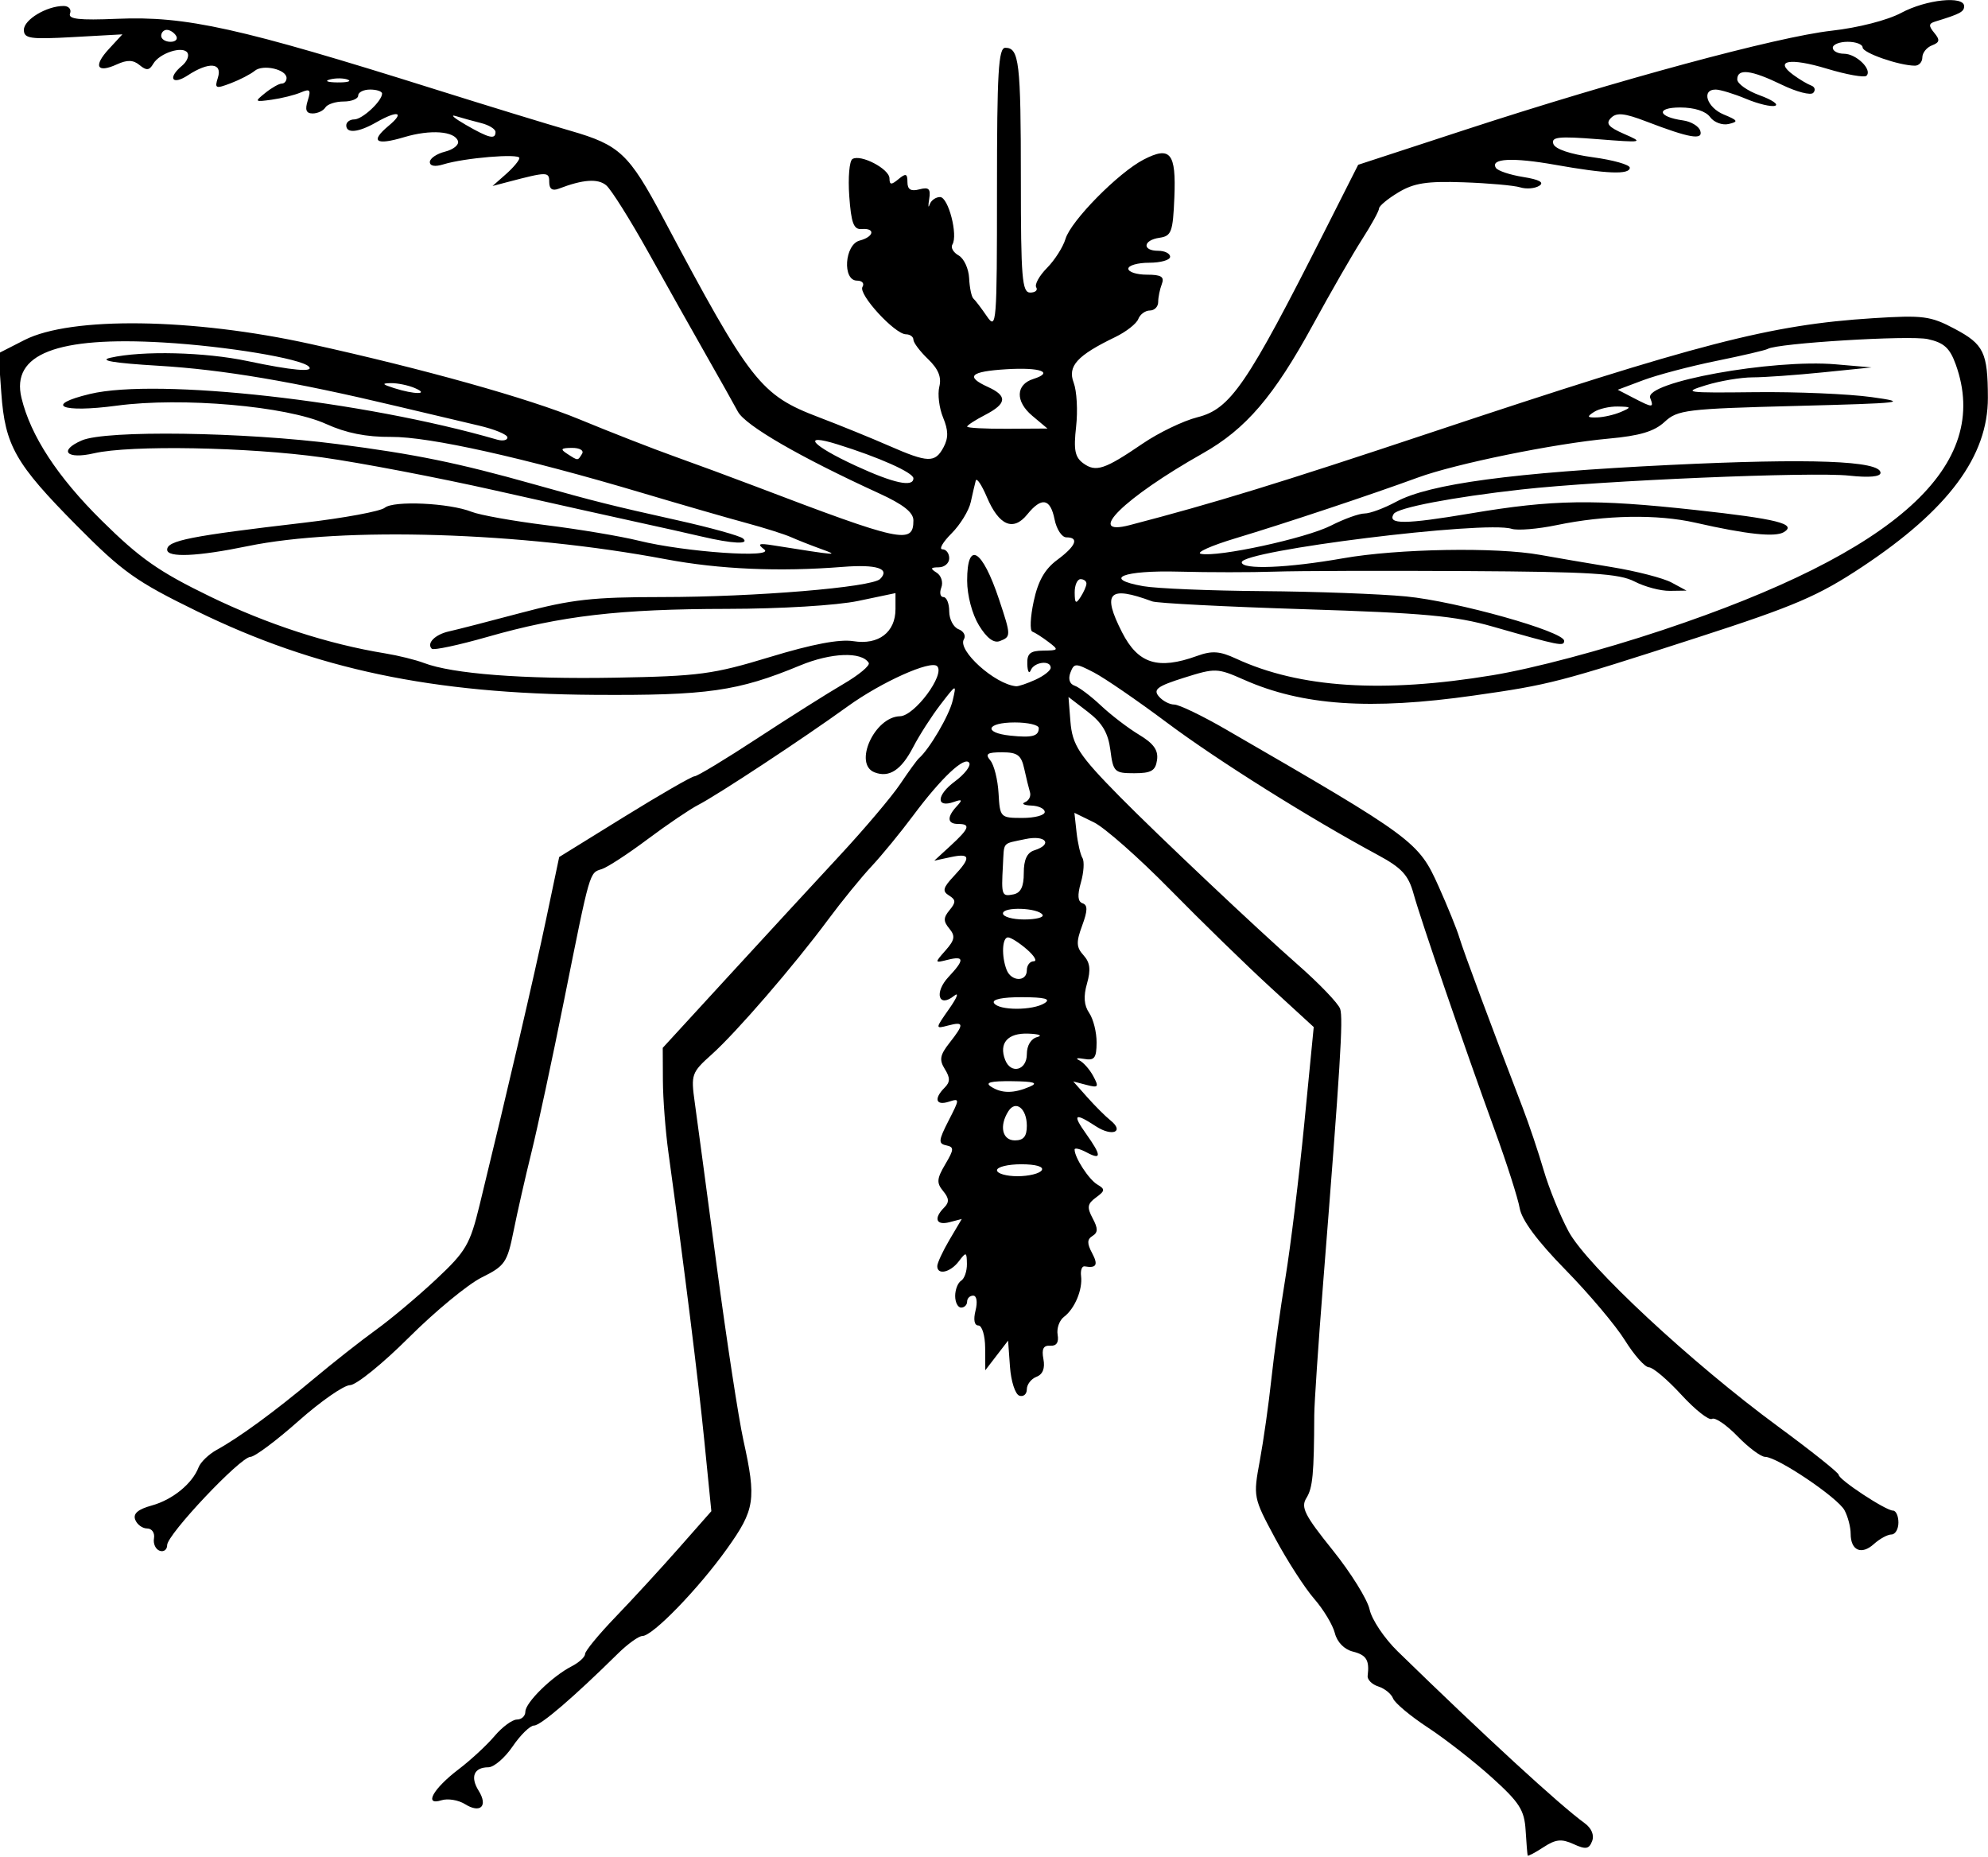 <?xml version="1.0" encoding="UTF-8" standalone="no"?>
<!-- Created with Inkscape (http://www.inkscape.org/) -->

<svg
   xmlns:dc="http://purl.org/dc/elements/1.1/"
   xmlns:cc="http://creativecommons.org/ns#"
   xmlns:rdf="http://www.w3.org/1999/02/22-rdf-syntax-ns#"
   xmlns:svg="http://www.w3.org/2000/svg"
   xmlns="http://www.w3.org/2000/svg"
   xmlns:sodipodi="http://sodipodi.sourceforge.net/DTD/sodipodi-0.dtd"
   xmlns:inkscape="http://www.inkscape.org/namespaces/inkscape"
   id="svg4216"
   version="1.1"
   inkscape:version="0.91 r13725"
   width="312.188"
   height="291.562"
   viewBox="0 0 312.188 291.562"
   sodipodi:docname="Mosquito.svg">
  <defs
     id="defs4220" />
  <sodipodi:namedview
     pagecolor="#ffffff"
     bordercolor="#666666"
     borderopacity="1"
     objecttolerance="10"
     gridtolerance="10"
     guidetolerance="10"
     inkscape:pageopacity="0"
     inkscape:pageshadow="2"
     inkscape:window-width="1600"
     inkscape:window-height="837"
     id="namedview4218"
     showgrid="false"
     inkscape:zoom="2.2979636"
     inkscape:cx="156.09375"
     inkscape:cy="145.78125"
     inkscape:window-x="-8"
     inkscape:window-y="-8"
     inkscape:window-maximized="1"
     inkscape:current-layer="svg4216" />
  <path
     style="fill:#000000"
     d="m 239.902,291.35 c -0.054,-0.141 -0.2,-1.925 -0.325,-3.964 -0.194,-3.171 -0.96,-4.369 -5.293,-8.281 -2.786,-2.515 -7.305,-6.043 -10.042,-7.84 -2.737,-1.797 -5.201,-3.855 -5.477,-4.574 -0.276,-0.719 -1.318,-1.566 -2.315,-1.883 -0.997,-0.317 -1.752,-1.071 -1.677,-1.676 0.304,-2.459 -0.191,-3.268 -2.326,-3.804 -1.352,-0.339 -2.472,-1.488 -2.826,-2.897 -0.322,-1.284 -1.786,-3.714 -3.253,-5.399 -1.467,-1.685 -4.225,-5.962 -6.128,-9.504 -3.433,-6.389 -3.452,-6.487 -2.402,-12.188 0.583,-3.161 1.397,-8.911 1.809,-12.778 0.412,-3.867 1.408,-11.039 2.213,-15.938 0.805,-4.898 2.134,-15.758 2.953,-24.133 l 1.489,-15.226 -6.823,-6.257 c -3.753,-3.442 -10.831,-10.337 -15.729,-15.324 -4.898,-4.987 -10.284,-9.739 -11.968,-10.561 l -3.062,-1.495 0.338,3.071 c 0.186,1.689 0.603,3.499 0.925,4.021 0.323,0.522 0.213,2.252 -0.243,3.844 -0.579,2.019 -0.5,3.008 0.262,3.268 0.823,0.282 0.807,1.146 -0.066,3.509 -0.963,2.609 -0.926,3.392 0.22,4.657 1.024,1.132 1.163,2.266 0.543,4.429 -0.579,2.018 -0.473,3.434 0.345,4.63 0.649,0.947 1.171,3.036 1.161,4.641 -0.015,2.44 -0.338,2.861 -1.971,2.568 -1.074,-0.193 -1.421,-0.098 -0.77,0.21 0.65,0.308 1.648,1.43 2.216,2.491 0.923,1.725 0.811,1.872 -1.056,1.384 l -2.089,-0.546 2.217,2.492 c 1.219,1.37 2.849,2.996 3.621,3.614 2.261,1.806 0.286,2.615 -2.28,0.934 -3.358,-2.2 -3.737,-1.906 -1.532,1.19 2.434,3.418 2.45,4.179 0.064,2.902 -1.031,-0.552 -1.875,-0.75 -1.875,-0.44 0,1.265 2.243,4.714 3.573,5.495 1.249,0.734 1.223,0.984 -0.211,2.033 -1.358,0.993 -1.447,1.548 -0.527,3.267 0.857,1.602 0.852,2.229 -0.023,2.77 -0.859,0.531 -0.874,1.179 -0.064,2.693 0.996,1.861 0.69,2.405 -1.171,2.084 -0.421,-0.072 -0.673,0.616 -0.559,1.53 0.264,2.124 -0.998,5.131 -2.685,6.398 -0.723,0.542 -1.171,1.808 -0.996,2.812 0.21,1.205 -0.188,1.791 -1.168,1.722 -1.071,-0.075 -1.368,0.51 -1.065,2.098 0.276,1.445 -0.099,2.402 -1.092,2.783 -0.832,0.319 -1.513,1.204 -1.513,1.965 0,0.761 -0.527,1.211 -1.172,0.999 -0.645,-0.212 -1.306,-2.244 -1.471,-4.517 l -0.299,-4.131 -1.79,2.329 -1.79,2.329 -0.021,-3.516 c -0.011,-1.935 -0.488,-3.516 -1.06,-3.516 -0.64,0 -0.813,-0.9 -0.451,-2.344 0.339,-1.352 0.184,-2.344 -0.367,-2.344 -0.525,0 -0.955,0.422 -0.955,0.938 0,0.516 -0.422,0.938 -0.938,0.938 -0.516,0 -0.938,-0.819 -0.938,-1.82 0,-1.001 0.422,-2.08 0.938,-2.399 0.516,-0.319 0.924,-1.504 0.908,-2.633 -0.028,-1.907 -0.119,-1.937 -1.275,-0.413 -1.333,1.756 -3.382,2.214 -3.382,0.757 0,-0.486 0.865,-2.351 1.923,-4.144 l 1.923,-3.26 -1.923,0.503 c -2.114,0.553 -2.535,-0.604 -0.838,-2.301 0.822,-0.822 0.782,-1.451 -0.166,-2.593 -1.052,-1.268 -1,-1.933 0.332,-4.188 1.4,-2.369 1.416,-2.716 0.141,-2.985 -1.251,-0.265 -1.201,-0.776 0.375,-3.858 1.783,-3.485 1.783,-3.542 0.025,-2.984 -2.03,0.644 -2.361,-0.489 -0.644,-2.206 0.889,-0.889 0.898,-1.549 0.04,-2.924 -0.905,-1.449 -0.772,-2.204 0.727,-4.109 2.34,-2.974 2.307,-3.392 -0.214,-2.732 -2.048,0.535 -2.047,0.533 0.198,-2.666 1.236,-1.761 1.563,-2.654 0.726,-1.984 -2.438,1.952 -3.146,-0.541 -0.848,-2.988 2.524,-2.687 2.491,-3.34 -0.136,-2.682 -2.086,0.522 -2.089,0.506 -0.339,-1.476 1.451,-1.643 1.557,-2.261 0.588,-3.428 -0.953,-1.148 -0.944,-1.71 0.045,-2.902 1.015,-1.223 0.999,-1.618 -0.095,-2.294 -1.085,-0.671 -0.948,-1.214 0.763,-3.036 2.75,-2.928 2.63,-3.658 -0.493,-2.985 l -2.578,0.555 2.578,-2.368 c 2.932,-2.693 3.175,-3.395 1.172,-3.395 -1.713,0 -1.804,-1.071 -0.234,-2.763 0.956,-1.03 0.875,-1.159 -0.439,-0.697 -2.843,0.999 -2.752,-1.065 0.141,-3.204 1.541,-1.139 2.563,-2.458 2.271,-2.93 -0.698,-1.129 -4.383,2.337 -8.817,8.289 -1.961,2.634 -4.903,6.22 -6.536,7.969 -1.633,1.749 -4.69,5.5 -6.792,8.336 -5.354,7.224 -14.432,17.735 -18.321,21.214 -3.138,2.807 -3.251,3.128 -2.64,7.5 0.351,2.512 1.902,14.06 3.446,25.661 1.544,11.602 3.431,23.919 4.192,27.373 2.064,9.363 1.83,10.902 -2.603,17.101 -4.48,6.264 -11.643,13.651 -13.239,13.651 -0.58,0 -2.32,1.248 -3.867,2.774 -6.968,6.87 -12.119,11.289 -13.159,11.289 -0.622,0 -2.135,1.474 -3.361,3.275 -1.227,1.801 -2.944,3.278 -3.816,3.281 -2.262,0.009 -2.884,1.505 -1.529,3.676 1.51,2.418 0.283,3.626 -2.143,2.11 -1.04,-0.65 -2.706,-0.922 -3.701,-0.606 -2.82,0.895 -1.313,-1.813 2.712,-4.874 1.889,-1.436 4.421,-3.779 5.627,-5.205 C 78.867,271.167 80.449,270 81.177,270 81.905,270 82.5,269.446 82.5,268.769 c 0,-1.429 4.201,-5.549 7.266,-7.125 1.16,-0.597 2.109,-1.467 2.109,-1.934 0,-0.467 2.157,-3.089 4.794,-5.826 2.637,-2.737 7.099,-7.592 9.916,-10.788 l 5.122,-5.811 -1.104,-11.064 c -0.976,-9.784 -3.077,-26.644 -5.641,-45.282 -0.461,-3.352 -0.85,-8.414 -0.864,-11.25 l -0.025,-5.156 10.324,-11.25 c 5.678,-6.188 13.527,-14.701 17.442,-18.919 3.915,-4.218 8.199,-9.28 9.521,-11.25 1.322,-1.97 2.647,-3.792 2.943,-4.05 1.656,-1.438 4.761,-6.74 5.297,-9.047 0.621,-2.672 0.621,-2.672 -1.906,0.609 -1.39,1.805 -3.32,4.811 -4.29,6.681 -1.872,3.611 -3.765,4.851 -6.061,3.97 -3.379,-1.297 -0.019,-8.727 3.984,-8.811 2.296,-0.048 7.136,-6.565 5.839,-7.861 -0.996,-0.996 -8.76,2.492 -14.042,6.308 -6.96,5.029 -20.465,13.931 -23.474,15.473 -1.309,0.671 -4.892,3.099 -7.963,5.396 -3.07,2.297 -6.302,4.404 -7.181,4.683 -1.967,0.624 -1.798,0.037 -5.92,20.568 -1.863,9.281 -4.171,20.039 -5.128,23.906 -0.957,3.867 -2.222,9.431 -2.81,12.365 -0.992,4.943 -1.358,5.476 -5,7.279 -2.161,1.07 -7.305,5.311 -11.43,9.424 -4.125,4.114 -8.287,7.483 -9.25,7.487 -0.962,0.004 -4.605,2.539 -8.094,5.633 -3.49,3.094 -6.88,5.625 -7.535,5.625 -1.574,0 -13.09,12.193 -13.09,13.859 0,0.713 -0.527,1.113 -1.172,0.887 -0.645,-0.225 -1.048,-1.104 -0.896,-1.953 C 24.333,240.695 23.851,240 23.11,240 c -0.741,0 -1.584,-0.618 -1.874,-1.374 -0.368,-0.958 0.422,-1.636 2.608,-2.239 3.26,-0.9 6.357,-3.426 7.34,-5.988 0.314,-0.819 1.594,-2.052 2.845,-2.741 3.563,-1.962 9.068,-5.99 15.191,-11.116 3.094,-2.59 7.516,-6.07 9.827,-7.735 2.311,-1.664 6.541,-5.216 9.401,-7.892 4.735,-4.431 5.348,-5.477 6.871,-11.719 4.38,-17.952 8.553,-35.882 10.429,-44.803 l 2.066,-9.825 10.235,-6.33 c 5.629,-3.481 10.59,-6.338 11.024,-6.347 0.434,-0.009 4.864,-2.687 9.844,-5.951 4.98,-3.263 11.058,-7.1 13.507,-8.527 2.449,-1.426 4.249,-2.925 3.998,-3.33 -1.11,-1.796 -5.907,-1.613 -10.793,0.412 -9.768,4.048 -14.538,4.728 -32.346,4.609 C 67.883,108.936 49.583,105.082 30.938,95.979 21.352,91.299 19.258,89.81 12.057,82.544 2.413,72.813 0.797,69.975 0.207,61.728 L -0.24,55.473 3.847,53.388 C 11.143,49.666 30.258,49.931 48.75,54.01 c 17.781,3.922 34.264,8.537 42.188,11.812 4.898,2.025 11.648,4.66 15,5.857 3.352,1.197 9.047,3.301 12.656,4.676 23.016,8.768 24.844,9.162 24.844,5.36 0,-1.258 -1.584,-2.507 -5.391,-4.249 -12.43,-5.689 -20.999,-10.648 -22.173,-12.832 -0.677,-1.259 -2.915,-5.243 -4.972,-8.852 C 108.845,52.172 104.787,44.955 101.885,39.743 98.982,34.531 95.97,29.738 95.191,29.091 93.88,28.003 91.538,28.172 87.743,29.628 86.733,30.015 86.25,29.678 86.25,28.585 c 0,-1.646 -0.281,-1.646 -6.562,0.004 l -2.344,0.616 2.109,-1.862 c 1.16,-1.024 2.109,-2.163 2.109,-2.531 0,-0.746 -8.671,-0.02 -11.953,1.001 C 68.305,26.218 67.5,26.076 67.5,25.44 c 0,-0.566 1.073,-1.298 2.385,-1.627 1.312,-0.329 2.228,-1.075 2.036,-1.658 -0.518,-1.576 -4.326,-1.854 -8.455,-0.617 -4.486,1.344 -5.392,0.674 -2.426,-1.795 2.601,-2.166 1.436,-2.474 -1.977,-0.523 -2.77,1.583 -4.688,1.775 -4.688,0.469 0,-0.516 0.567,-0.938 1.261,-0.938 C 56.902,18.75 60,15.869 60,14.692 60,14.346 59.156,14.062 58.125,14.062 c -1.031,0 -1.875,0.422 -1.875,0.938 0,0.516 -1.03,0.938 -2.288,0.938 -1.259,0 -2.549,0.422 -2.868,0.938 -0.319,0.516 -1.216,0.938 -1.994,0.938 -1.021,0 -1.236,-0.561 -0.774,-2.017 0.541,-1.705 0.37,-1.902 -1.109,-1.274 -0.962,0.409 -3.014,0.919 -4.561,1.134 -2.683,0.372 -2.728,0.323 -0.993,-1.07 C 42.664,13.782 43.825,13.125 44.242,13.125 44.659,13.125 45,12.732 45,12.251 c 0,-1.363 -3.707,-2.203 -4.998,-1.132 -0.637,0.528 -2.333,1.407 -3.768,1.953 -2.383,0.906 -2.559,0.829 -2.015,-0.883 0.747,-2.353 -1.427,-2.519 -4.72,-0.362 -2.485,1.628 -3.225,0.411 -0.915,-1.506 0.768,-0.637 1.154,-1.55 0.859,-2.028 -0.71,-1.149 -4.389,0.032 -5.377,1.725 -0.614,1.053 -1.066,1.097 -2.137,0.208 -1.003,-0.832 -1.94,-0.862 -3.581,-0.115 -3.142,1.432 -3.737,0.275 -1.246,-2.423 L 19.219,5.394 11.484,5.823 C 4.706,6.199 3.75,6.058 3.75,4.683 3.75,3.087 7.33,0.938 9.988,0.938 c 0.804,0 1.26,0.527 1.012,1.172 -0.344,0.896 1.399,1.094 7.392,0.842 10.839,-0.456 19.176,1.394 50.045,11.105 7.992,2.514 17.503,5.429 21.135,6.476 7.744,2.233 9.188,3.591 14.558,13.686 13.761,25.873 15.274,27.808 24.488,31.31 3.252,1.236 8.179,3.24 10.948,4.453 6.178,2.706 7.271,2.737 8.604,0.245 0.782,-1.461 0.763,-2.65 -0.073,-4.669 -0.617,-1.49 -0.883,-3.667 -0.591,-4.837 0.374,-1.498 -0.149,-2.78 -1.769,-4.335 -1.265,-1.214 -2.3,-2.585 -2.3,-3.047 0,-0.462 -0.527,-0.844 -1.172,-0.849 -1.756,-0.015 -7.528,-6.307 -6.826,-7.442 0.335,-0.542 -0.049,-0.985 -0.853,-0.985 -2.334,0 -1.962,-5.67 0.413,-6.291 2.267,-0.593 2.507,-1.991 0.31,-1.808 -1.252,0.104 -1.641,-0.927 -1.944,-5.162 -0.209,-2.911 0.014,-5.536 0.496,-5.833 1.3,-0.804 5.81,1.551 5.819,3.038 0.006,1.037 0.28,1.061 1.414,0.12 1.158,-0.961 1.406,-0.88 1.406,0.463 0,1.168 0.531,1.492 1.871,1.141 1.501,-0.393 1.806,-0.09 1.543,1.531 -0.18,1.111 -0.147,1.493 0.073,0.849 0.22,-0.645 0.956,-1.172 1.634,-1.172 1.299,0 2.851,5.979 1.936,7.458 -0.294,0.475 0.148,1.246 0.982,1.712 0.834,0.467 1.576,2.075 1.649,3.573 0.073,1.499 0.373,2.936 0.667,3.194 0.294,0.258 1.249,1.512 2.121,2.787 1.511,2.207 1.586,1.257 1.586,-19.922 0,-18.385 0.226,-22.24 1.306,-22.24 2.177,0 2.444,2.261 2.444,20.702 0,15.439 0.189,17.736 1.462,17.736 0.804,0 1.232,-0.371 0.952,-0.824 -0.28,-0.453 0.482,-1.824 1.693,-3.047 1.211,-1.222 2.519,-3.277 2.906,-4.566 0.852,-2.837 8.298,-10.393 12.262,-12.443 4.206,-2.175 5.12,-1.053 4.83,5.93 -0.225,5.441 -0.458,6.074 -2.334,6.344 -2.593,0.373 -2.763,2.044 -0.209,2.044 1.031,0 1.875,0.422 1.875,0.938 0,0.516 -1.477,0.938 -3.281,0.938 -1.805,0 -3.281,0.422 -3.281,0.938 0,0.516 1.311,0.938 2.913,0.938 2.271,0 2.787,0.327 2.344,1.483 -0.313,0.816 -0.569,2.081 -0.569,2.812 0,0.731 -0.588,1.33 -1.306,1.33 -0.718,0 -1.537,0.601 -1.818,1.335 -0.282,0.734 -1.909,2.01 -3.616,2.834 -5.999,2.896 -7.519,4.566 -6.529,7.171 0.491,1.292 0.663,4.398 0.38,6.901 -0.411,3.643 -0.187,4.79 1.123,5.747 1.975,1.444 3.356,0.987 9.323,-3.085 2.523,-1.722 6.398,-3.587 8.611,-4.144 5.2,-1.309 7.753,-5.05 20.048,-29.371 l 5.191,-10.269 16.875,-5.519 c 23.729,-7.761 48.952,-14.579 57.459,-15.532 4.206,-0.471 8.791,-1.648 10.965,-2.814 3.89,-2.086 9.858,-2.714 9.858,-1.037 0,0.881 -0.638,1.219 -4.559,2.415 -1.018,0.311 -1.044,0.671 -0.129,1.774 0.926,1.116 0.856,1.497 -0.363,1.964 -0.832,0.319 -1.512,1.168 -1.512,1.886 0,0.718 -0.527,1.304 -1.172,1.301 C 298.223,10.296 292.5,8.307 292.5,7.456 292.5,6.965 291.445,6.562 290.156,6.562 c -1.289,0 -2.344,0.422 -2.344,0.938 0,0.516 0.792,0.938 1.76,0.938 1.929,0 4.489,2.501 3.536,3.454 -0.328,0.328 -3.133,-0.172 -6.233,-1.11 -5.822,-1.763 -8.36,-1.29 -5.256,0.98 0.975,0.713 2.24,1.464 2.811,1.67 0.571,0.206 0.713,0.722 0.315,1.148 -0.398,0.426 -2.624,-0.149 -4.947,-1.278 -4.809,-2.336 -6.986,-2.596 -6.986,-0.834 0,0.67 1.582,1.792 3.516,2.495 1.934,0.702 3.028,1.442 2.431,1.644 -0.597,0.202 -2.652,-0.288 -4.568,-1.088 -1.916,-0.8 -4.064,-1.455 -4.775,-1.455 -2.297,0 -1.369,2.827 1.286,3.921 2.235,0.921 2.337,1.118 0.765,1.485 -1.001,0.234 -2.307,-0.252 -2.916,-1.085 -0.682,-0.933 -2.477,-1.508 -4.703,-1.508 -3.856,0 -3.527,1.48 0.452,2.03 1.249,0.173 2.464,0.901 2.7,1.618 0.506,1.533 -1.668,1.162 -8.457,-1.445 -3.453,-1.326 -4.672,-1.45 -5.554,-0.568 -0.882,0.882 -0.425,1.437 2.08,2.528 3.095,1.347 2.945,1.376 -4.182,0.813 -6.119,-0.484 -7.318,-0.357 -6.956,0.736 0.271,0.818 2.637,1.619 6.221,2.105 3.181,0.432 5.784,1.17 5.784,1.641 0,1.12 -3.638,0.977 -11.719,-0.459 -6.689,-1.189 -10.23,-1.006 -9.311,0.481 0.282,0.456 2.21,1.1 4.284,1.432 2.544,0.407 3.366,0.858 2.524,1.387 -0.686,0.431 -2.034,0.539 -2.995,0.24 -0.961,-0.299 -4.969,-0.656 -8.906,-0.792 -5.735,-0.198 -7.766,0.116 -10.206,1.58 -1.676,1.005 -3.047,2.142 -3.047,2.528 0,0.385 -1.197,2.566 -2.661,4.845 -1.463,2.28 -4.929,8.302 -7.701,13.382 -6.158,11.286 -10.541,16.401 -17.339,20.238 -12.331,6.959 -18.591,13.117 -11.441,11.252 13.315,-3.471 23.478,-6.593 47.109,-14.47 42.259,-14.086 53.51,-16.998 69.597,-18.015 7.889,-0.498 9.031,-0.35 12.834,1.668 4.579,2.429 5.193,3.704 5.212,10.81 0.025,9.198 -6.217,17.598 -19.736,26.563 -6.886,4.566 -10.56,6.143 -25.781,11.068 -21.953,7.103 -23.246,7.438 -35.227,9.141 -16.257,2.311 -26.887,1.582 -36.052,-2.472 -4.214,-1.864 -4.51,-1.874 -9.429,-0.327 -4.158,1.308 -4.881,1.834 -3.992,2.906 0.597,0.72 1.699,1.308 2.448,1.308 0.749,0 4.389,1.751 8.088,3.891 29.622,17.133 30.26,17.604 33.434,24.678 1.42,3.165 2.887,6.785 3.259,8.046 0.607,2.053 4.969,13.773 9.924,26.667 0.991,2.578 2.48,7.008 3.31,9.844 0.83,2.836 2.591,7.162 3.914,9.613 2.896,5.365 19.286,20.62 32.924,30.645 5.221,3.837 9.492,7.243 9.492,7.568 0,0.751 7.381,5.611 8.522,5.611 0.469,0 0.853,0.844 0.853,1.875 0,1.031 -0.494,1.875 -1.098,1.875 -0.604,0 -1.843,0.674 -2.753,1.498 -1.957,1.771 -3.649,1.022 -3.649,-1.615 0,-1.035 -0.434,-2.692 -0.964,-3.683 -1.068,-1.996 -10.566,-8.388 -12.464,-8.388 -0.662,0 -2.619,-1.46 -4.349,-3.245 -1.73,-1.785 -3.528,-3.008 -3.997,-2.718 -0.468,0.289 -2.633,-1.414 -4.811,-3.786 -2.178,-2.372 -4.469,-4.313 -5.092,-4.313 -0.623,0 -2.319,-1.907 -3.77,-4.238 -1.451,-2.331 -5.65,-7.311 -9.331,-11.067 -4.412,-4.501 -6.864,-7.8 -7.195,-9.678 -0.276,-1.567 -2.022,-7.028 -3.881,-12.136 -4.888,-13.434 -11.635,-33.085 -12.791,-37.252 -0.813,-2.93 -1.85,-4.05 -5.64,-6.094 -10.724,-5.781 -25.177,-14.851 -33.072,-20.753 -4.648,-3.475 -9.823,-7.027 -11.501,-7.895 -2.871,-1.485 -3.087,-1.482 -3.671,0.04 -0.377,0.983 -0.122,1.783 0.651,2.041 0.699,0.233 2.568,1.643 4.153,3.134 1.585,1.491 4.28,3.551 5.99,4.578 2.277,1.368 3.03,2.426 2.812,3.953 -0.242,1.702 -0.9,2.085 -3.578,2.085 -3.106,0 -3.306,-0.195 -3.75,-3.638 -0.347,-2.691 -1.264,-4.249 -3.524,-5.986 l -3.055,-2.348 0.3,3.795 c 0.297,3.759 1.326,5.332 7.735,11.835 5.896,5.982 21.735,20.937 27.826,26.274 3.473,3.042 6.536,6.23 6.807,7.085 0.485,1.529 0.032,8.807 -2.686,43.139 -0.755,9.539 -1.379,18.82 -1.387,20.625 -0.038,9.272 -0.242,11.437 -1.23,13.018 -0.915,1.465 -0.298,2.692 4.115,8.181 2.855,3.552 5.468,7.751 5.807,9.332 0.338,1.581 2.318,4.534 4.399,6.562 13.623,13.277 25.489,24.181 29.342,26.965 1.105,0.799 1.567,1.885 1.203,2.832 -0.489,1.275 -0.987,1.355 -2.926,0.471 -1.884,-0.859 -2.798,-0.762 -4.719,0.496 -1.31,0.858 -2.426,1.446 -2.48,1.305 z M 163.594,183.75 c 0.35,-0.566 -0.928,-0.938 -3.226,-0.938 -2.093,0 -3.805,0.422 -3.805,0.938 0,0.516 1.452,0.938 3.226,0.938 1.774,0 3.487,-0.422 3.805,-0.938 z M 161.25,176.774 c 0,-2.727 -1.75,-4.105 -2.903,-2.285 -1.465,2.313 -0.957,4.573 1.028,4.573 1.363,0 1.875,-0.625 1.875,-2.288 z m 0.469,-6.149 c 1.39,-0.597 0.662,-0.819 -2.812,-0.857 -3.355,-0.037 -4.288,0.207 -3.281,0.857 1.684,1.089 3.561,1.089 6.094,0 z M 161.25,165.537 c 0,-1.378 0.647,-2.444 1.641,-2.704 0.902,-0.236 0.256,-0.478 -1.436,-0.537 -3.21,-0.113 -4.621,1.49 -3.616,4.11 0.888,2.315 3.411,1.672 3.411,-0.869 z M 164.062,157.5 c 1.006,-0.65 -0.012,-0.913 -3.571,-0.923 -3.083,-0.008 -4.757,0.343 -4.398,0.923 0.738,1.194 6.121,1.194 7.969,0 z m -2.812,-5.156 c 0,-0.773 0.486,-1.406 1.081,-1.406 0.595,0 0.108,-0.844 -1.081,-1.875 -1.189,-1.031 -2.519,-1.875 -2.956,-1.875 -0.922,0 -1.052,2.926 -0.225,5.08 0.723,1.884 3.181,1.944 3.181,0.077 z m 2.47,-8.701 c -0.688,-1.113 -6.22,-1.308 -6.22,-0.22 0,0.524 1.501,0.952 3.337,0.952 1.835,0 3.133,-0.33 2.884,-0.733 z m -2.949,-6.565 c -0.007,-2.076 0.511,-3.197 1.641,-3.555 2.999,-0.952 1.811,-2.456 -1.397,-1.769 -3.728,0.799 -3.307,0.3 -3.523,4.184 -0.258,4.65 -0.181,4.862 1.648,4.498 1.16,-0.231 1.638,-1.216 1.631,-3.358 z M 164.062,127.5 c 0,-0.516 -0.949,-0.971 -2.109,-1.012 -1.16,-0.041 -1.606,-0.279 -0.99,-0.529 0.616,-0.25 0.967,-0.955 0.781,-1.567 -0.186,-0.611 -0.592,-2.271 -0.903,-3.689 -0.468,-2.137 -1.062,-2.578 -3.474,-2.578 -2.355,0 -2.707,0.244 -1.845,1.283 0.586,0.706 1.165,3.024 1.287,5.151 0.218,3.805 0.28,3.869 3.738,3.873 1.934,0.003 3.516,-0.417 3.516,-0.933 z m -0.938,-13.18 c 0,-0.485 -1.688,-0.882 -3.75,-0.882 -4.486,0 -5.037,1.623 -0.703,2.072 3.439,0.357 4.453,0.086 4.453,-1.19 z m -0.513,-7.595 c 1.313,-0.598 2.388,-1.442 2.388,-1.875 0,-1.238 -2.603,-0.918 -3.129,0.385 -0.26,0.645 -0.506,0.223 -0.547,-0.938 -0.059,-1.687 0.442,-2.115 2.504,-2.139 2.439,-0.028 2.483,-0.102 0.805,-1.372 -0.975,-0.738 -2.11,-1.463 -2.52,-1.611 -0.411,-0.147 -0.314,-2.287 0.216,-4.755 0.688,-3.207 1.741,-5.062 3.692,-6.504 2.944,-2.177 3.499,-3.54 1.44,-3.54 -0.709,0 -1.542,-1.266 -1.852,-2.812 -0.665,-3.326 -2.035,-3.575 -4.297,-0.781 -2.192,2.706 -4.438,1.741 -6.332,-2.721 -0.824,-1.941 -1.612,-3.107 -1.751,-2.591 -0.139,0.516 -0.492,2.032 -0.784,3.369 -0.292,1.337 -1.653,3.552 -3.022,4.922 -1.37,1.37 -2.011,2.491 -1.425,2.491 0.586,0 1.065,0.633 1.065,1.406 0,0.773 -0.738,1.413 -1.641,1.421 -1.313,0.011 -1.379,0.18 -0.332,0.843 0.72,0.456 1.049,1.504 0.733,2.329 -0.317,0.825 -0.167,1.501 0.332,1.501 0.499,0 0.908,1.01 0.908,2.243 0,1.234 0.66,2.497 1.466,2.806 0.806,0.309 1.184,1.019 0.839,1.576 -1.067,1.727 4.88,7.079 8.198,7.378 0.362,0.033 1.734,-0.43 3.047,-1.029 z m -8.884,-8.541 c -1.069,-1.753 -1.847,-4.704 -1.849,-7.012 -0.006,-6.403 2.363,-4.997 5.02,2.98 1.884,5.656 1.887,5.827 0.107,6.51 -0.946,0.363 -2.058,-0.477 -3.278,-2.478 z m 80.647,7.843 c 6.471,-1.072 17.153,-3.91 26.719,-7.099 36.818,-12.275 51.764,-25.822 46.025,-41.717 -0.93,-2.576 -1.848,-3.406 -4.382,-3.965 -2.864,-0.632 -23.691,0.643 -25.14,1.539 -0.319,0.197 -3.952,1.046 -8.073,1.885 -4.121,0.839 -9.289,2.202 -11.485,3.028 l -3.993,1.501 2.459,1.276 c 3.049,1.582 3.241,1.582 2.637,0.008 -0.952,-2.482 19.215,-6.135 29.139,-5.277 l 5.625,0.486 -7.691,0.78 c -4.23,0.429 -9.179,0.78 -10.998,0.78 -1.819,0 -5.108,0.554 -7.309,1.23 -3.748,1.152 -3.258,1.222 7.717,1.096 6.445,-0.074 14.672,0.274 18.281,0.774 6.016,0.833 5.026,0.948 -11.879,1.388 -17.242,0.449 -18.583,0.612 -20.625,2.505 -1.617,1.499 -3.888,2.18 -8.746,2.622 -8.554,0.779 -24.065,3.943 -30,6.119 -7.345,2.693 -20.887,7.203 -28.594,9.523 -3.867,1.164 -6.331,2.267 -5.476,2.451 2.652,0.57 16.527,-2.443 20.437,-4.438 2.043,-1.042 4.412,-1.895 5.265,-1.895 0.853,0 3.084,-0.829 4.959,-1.842 5.206,-2.814 18.324,-4.579 42.937,-5.777 22.109,-1.077 33.128,-0.667 33.128,1.231 0,0.62 -1.795,0.782 -4.922,0.444 -5.809,-0.629 -38.867,0.768 -51.443,2.173 -10.855,1.213 -19.479,2.862 -20.084,3.842 -1.038,1.679 1.744,1.657 12.159,-0.096 12.875,-2.167 19.322,-2.264 35.227,-0.526 12.781,1.396 15.961,2.189 13.907,3.466 -1.356,0.843 -5.809,0.373 -13.907,-1.467 -5.983,-1.36 -14.139,-1.219 -21.791,0.375 -2.961,0.617 -6.149,0.879 -7.082,0.583 C 233.216,81.708 195,86.451 195,88.288 c 0,1.199 7.153,0.915 15.938,-0.632 8.566,-1.509 24.085,-1.773 30.938,-0.527 2.32,0.422 7.383,1.286 11.25,1.921 3.867,0.634 8.086,1.724 9.375,2.421 l 2.344,1.267 -2.625,0.038 c -1.444,0.021 -3.935,-0.64 -5.536,-1.468 -2.423,-1.253 -6.857,-1.528 -26.438,-1.641 -12.94,-0.074 -26.48,-0.033 -30.089,0.091 -3.609,0.124 -10.359,0.124 -15,0 -8.842,-0.237 -12.184,1.119 -5.625,2.282 2.062,0.366 10.5,0.716 18.75,0.778 8.25,0.062 18.386,0.437 22.524,0.834 7.901,0.757 24.82,5.505 24.82,6.965 0,0.92 -0.624,0.795 -11.25,-2.241 -5.851,-1.672 -10.807,-2.128 -29.531,-2.718 -12.375,-0.39 -23.133,-0.943 -23.906,-1.23 -6.827,-2.531 -7.925,-1.4 -4.727,4.869 2.515,4.93 5.639,5.914 11.754,3.702 2.37,-0.857 3.566,-0.774 6.16,0.426 9.946,4.601 23.058,5.449 40.251,2.601 z m -113.438,-2.871 c 6.645,-2.021 10.896,-2.826 13.082,-2.478 3.948,0.629 6.606,-1.398 6.606,-5.04 l 0,-2.508 -5.859,1.228 c -3.36,0.704 -12.13,1.236 -20.557,1.247 -16.978,0.023 -26.047,1.081 -37.637,4.392 -4.55,1.3 -8.494,2.142 -8.766,1.87 -0.861,-0.861 0.529,-2.253 2.727,-2.733 1.168,-0.255 6.283,-1.571 11.366,-2.924 7.827,-2.084 11.202,-2.461 22.031,-2.462 14.551,-8.91e-4 32.97,-1.525 34.282,-2.837 1.627,-1.627 -0.522,-2.322 -5.872,-1.899 -9.998,0.79 -19.375,0.383 -27.81,-1.206 C 81.895,83.542 53.836,82.668 38.861,85.761 31.004,87.384 26.25,87.592 26.25,86.313 c 0,-1.432 3.652,-2.152 21.419,-4.228 6.344,-0.741 12.081,-1.802 12.751,-2.357 1.396,-1.159 10.157,-0.75 13.643,0.636 1.289,0.513 6.562,1.457 11.719,2.098 5.156,0.641 11.695,1.738 14.531,2.439 7.294,1.801 21.546,2.784 19.688,1.358 -1.13,-0.867 -0.854,-0.991 1.406,-0.632 10.232,1.626 10.503,1.647 7.5,0.563 -1.547,-0.558 -3.656,-1.39 -4.688,-1.849 -1.031,-0.459 -4.195,-1.46 -7.031,-2.224 -2.836,-0.764 -10.219,-2.896 -16.406,-4.738 C 82.252,71.863 67.411,68.555 61.406,68.602 57.525,68.633 54.363,68.002 51.208,66.57 45.021,63.761 28.566,62.323 18.333,63.697 9.607,64.868 6.765,63.626 14.129,61.859 c 10.606,-2.544 42.955,1.082 63.918,7.166 0.902,0.262 1.641,0.109 1.641,-0.339 0,-0.449 -2.004,-1.283 -4.453,-1.853 -2.449,-0.571 -8.25,-1.942 -12.891,-3.048 -16.305,-3.884 -27.285,-5.745 -37.5,-6.357 -6.965,-0.417 -9.4,-0.825 -7.5,-1.256 5.006,-1.136 14.839,-0.894 21.563,0.53 6.97,1.476 10.524,1.791 9.581,0.848 C 47.234,56.296 35.541,54.361 25.717,53.781 8.921,52.79 1.713,55.596 3.373,62.479 4.808,68.43 9.017,74.867 15.964,81.735 c 6.017,5.948 8.979,8.024 16.989,11.912 9.039,4.387 18.581,7.488 27.515,8.943 2.062,0.336 4.805,1.014 6.094,1.506 4.489,1.715 15.565,2.569 30,2.312 13.248,-0.236 15.401,-0.523 24.375,-3.253 z M 110.156,84.239 c -2.062,-0.484 -6.492,-1.476 -9.844,-2.204 -3.352,-0.728 -13.477,-2.985 -22.5,-5.015 C 68.789,74.989 56.548,72.65 50.61,71.82 38.943,70.191 20.433,69.858 14.761,71.175 c -4.298,0.998 -5.632,-0.398 -1.926,-2.017 3.772,-1.648 25.4,-1.341 40.135,0.568 12.295,1.593 18.93,2.951 30.938,6.331 9.519,2.679 12.085,3.322 22.5,5.641 5.156,1.148 9.776,2.431 10.266,2.851 1.127,0.967 -1.636,0.835 -6.516,-0.31 z m 60.454,7.402 c 0.008,-0.387 -0.408,-0.703 -0.923,-0.703 -0.516,0 -0.931,0.949 -0.923,2.109 0.012,1.706 0.188,1.84 0.923,0.703 0.5,-0.773 0.915,-1.723 0.923,-2.109 z M 143.438,75.102 c 0,-0.893 -5.422,-3.313 -11.987,-5.349 -5.72,-1.774 -4.018,0.18 2.96,3.397 5.934,2.736 9.027,3.405 9.027,1.952 z M 91.406,71.25 c 0.323,-0.523 -0.378,-0.931 -1.585,-0.923 -1.742,0.012 -1.89,0.192 -0.758,0.923 1.744,1.127 1.647,1.127 2.344,0 z m 70.695,-5.966 c -2.679,-2.249 -2.606,-4.899 0.16,-5.776 3.326,-1.056 1.127,-1.857 -4.202,-1.53 -5.716,0.35 -6.534,1.135 -2.903,2.79 3.087,1.407 2.958,2.617 -0.469,4.389 -1.547,0.8 -2.812,1.623 -2.812,1.829 0,0.206 2.838,0.358 6.306,0.338 l 6.306,-0.036 -2.385,-2.003 z M 254.531,64.688 c 1.717,-0.738 1.678,-0.81 -0.469,-0.857 -1.289,-0.028 -2.977,0.357 -3.75,0.857 -1.161,0.75 -1.079,0.9 0.469,0.857 1.031,-0.028 2.719,-0.414 3.75,-0.857 z m -189.375,-3.75 c -1.031,-0.443 -2.719,-0.793 -3.75,-0.778 -1.507,0.022 -1.415,0.175 0.469,0.778 3.205,1.027 5.67,1.027 3.281,0 z M 77.812,20.727 c 0,-0.46 -1.015,-1.091 -2.257,-1.402 -1.241,-0.312 -3.034,-0.805 -3.984,-1.097 -0.95,-0.292 -0.251,0.322 1.554,1.363 3.666,2.115 4.688,2.363 4.688,1.136 z M 54.627,12.51 c -0.635,-0.257 -1.9,-0.272 -2.812,-0.035 -0.912,0.238 -0.393,0.448 1.154,0.467 1.547,0.019 2.293,-0.175 1.658,-0.432 z M 27.656,5.625 C 27.338,5.109 26.68,4.688 26.195,4.688 c -0.485,0 -0.882,0.422 -0.882,0.938 0,0.516 0.658,0.938 1.462,0.938 0.804,0 1.201,-0.422 0.882,-0.938 z"
     id="path4228"
     inkscape:connector-curvature="0" />
</svg>
